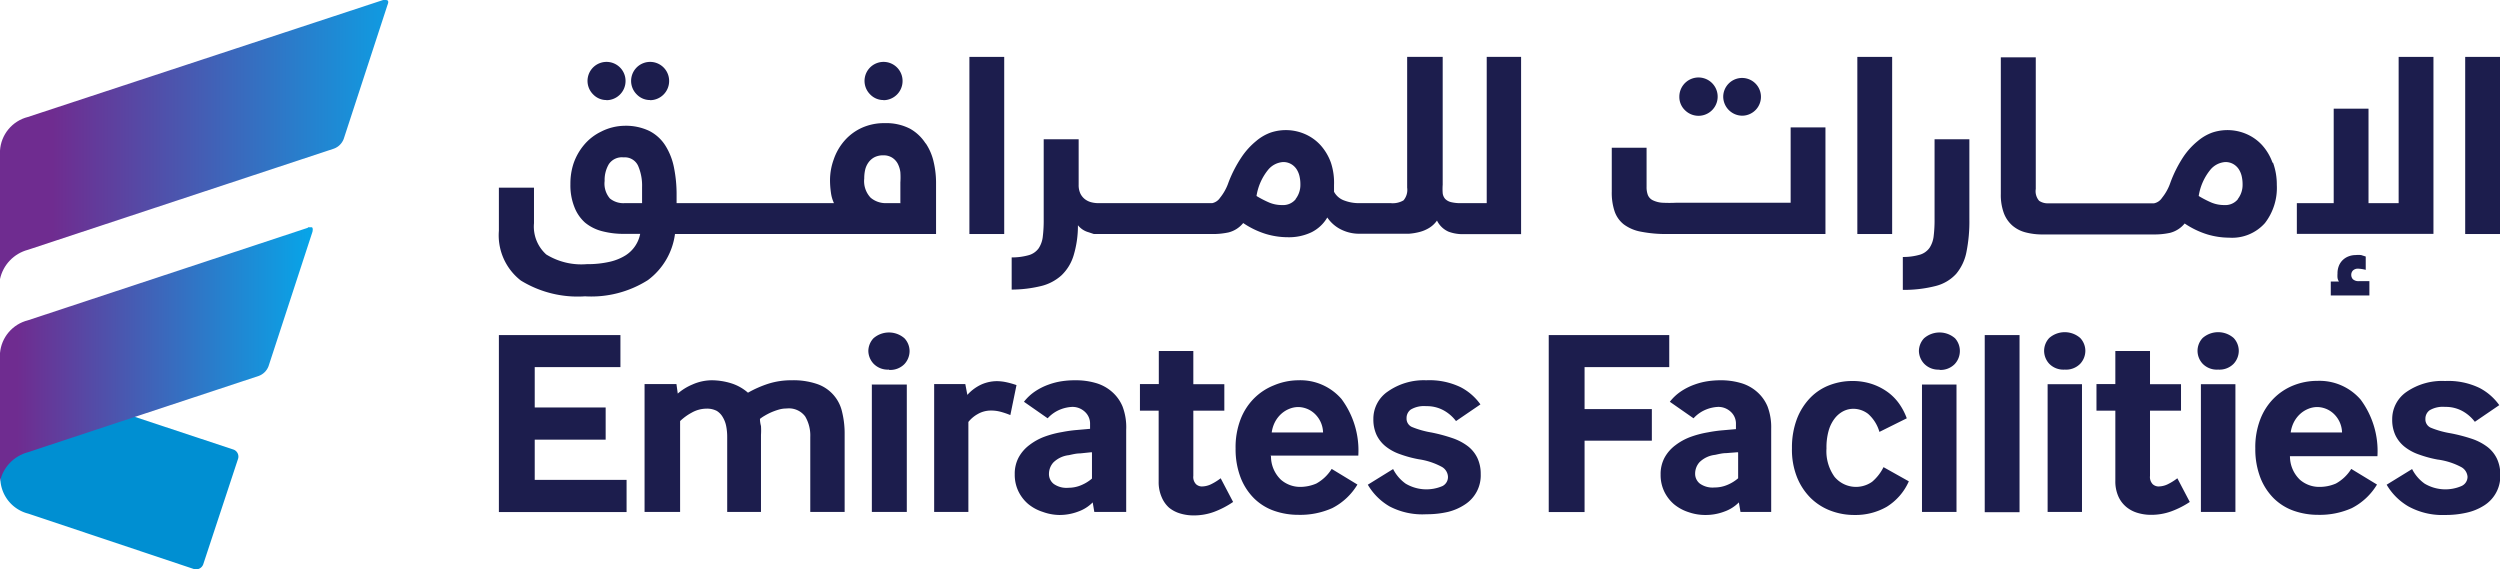 <svg id="Layer_1" data-name="Layer 1" xmlns="http://www.w3.org/2000/svg" xmlns:xlink="http://www.w3.org/1999/xlink" viewBox="0 0 170.93 38.93"><defs><style>.cls-1{fill:none;}.cls-2{clip-path:url(#clip-path);}.cls-3{fill:url(#linear-gradient);}.cls-4{fill:#008fd2;}.cls-5{clip-path:url(#clip-path-2);}.cls-6{fill:url(#linear-gradient-2);}.cls-7{fill:#1c1d4d;}</style><clipPath id="clip-path"><path class="cls-1" d="M26.37,0L26.2,0l-24.3,8A2.53,2.53,0,0,0,0,10.3v8.78a2.65,2.65,0,0,1,1.91-2l20.93-6.92a1.13,1.13,0,0,0,.66-0.66l3-9.18S26.66,0,26.39,0h0Z"/></clipPath><linearGradient id="linear-gradient" x1="1383.06" y1="3810.84" x2="1383.92" y2="3810.84" gradientTransform="matrix(30.95, 0, 0, -30.95, -42801.98, 117944.48)" gradientUnits="userSpaceOnUse"><stop offset="0" stop-color="#6f2c90"/><stop offset="1" stop-color="#00adee"/></linearGradient><clipPath id="clip-path-2"><path class="cls-1" d="M21.06,15.57L1.91,21.9A2.53,2.53,0,0,0,0,24.14v8.78a2.65,2.65,0,0,1,1.91-2l15.79-5.22a1.13,1.13,0,0,0,.66-0.66l3-9.18s0.12-.37-0.16-0.37l-0.18,0"/></clipPath><linearGradient id="linear-gradient-2" x1="1371.42" y1="3835.54" x2="1372.28" y2="3835.54" gradientTransform="matrix(24.95, 0, 0, -24.95, -34215.56, 95716.8)" xlink:href="#linear-gradient"/></defs><title>emiratesfacilities-19032017</title><g class="cls-2"><rect class="cls-3" width="26.65" height="19.08"/></g><path class="cls-4" d="M16.27,31.39a0.51,0.51,0,0,0-.33-0.66l-14-4.64a2.65,2.65,0,0,1-1.91-2v8.78a2.53,2.53,0,0,0,1.91,2.25L13.24,38.9a0.52,0.52,0,0,0,.66-0.33Z"/><g class="cls-5"><rect class="cls-6" y="15.54" width="21.51" height="17.39"/></g><polygon class="cls-7" points="34.11 35.01 34.11 22.91 42.42 22.91 42.42 25.1 36.56 25.1 36.56 27.86 41.41 27.86 41.41 30.06 36.56 30.06 36.56 32.81 42.84 32.81 42.84 35.01 34.11 35.01"/><path class="cls-7" d="M44.07,35V26.26h2.18l0.09,0.65a3.7,3.7,0,0,1,1-.62A3.31,3.31,0,0,1,48.65,26a4.58,4.58,0,0,1,1.29.19,3.18,3.18,0,0,1,1.2.66,7.49,7.49,0,0,1,1.38-.61A5.15,5.15,0,0,1,54.13,26a5,5,0,0,1,1.72.25,2.61,2.61,0,0,1,1.72,1.89,6.23,6.23,0,0,1,.18,1.58V35H55.4V29.88a2.56,2.56,0,0,0-.35-1.41,1.39,1.39,0,0,0-1.27-.54,1.87,1.87,0,0,0-.55.08,4.45,4.45,0,0,0-.52.19,4.35,4.35,0,0,0-.44.23,2.47,2.47,0,0,0-.31.21q0,0.22.07,0.49a4.57,4.57,0,0,1,0,.6V35H49.72V29.88a3.77,3.77,0,0,0-.07-0.75,1.89,1.89,0,0,0-.24-0.62A1.18,1.18,0,0,0,49,28.09a1.45,1.45,0,0,0-.7-0.15,2.07,2.07,0,0,0-1,.27,3.61,3.61,0,0,0-.8.58V35H44.07Z"/><path class="cls-7" d="M60.79,25.27a1.35,1.35,0,0,1-1.06-.4A1.31,1.31,0,0,1,59.37,24a1.29,1.29,0,0,1,.35-0.87,1.61,1.61,0,0,1,2.12,0,1.29,1.29,0,0,1,.35.87,1.31,1.31,0,0,1-.35.89,1.35,1.35,0,0,1-1.06.4m-1.18,1H62V35H59.61V26.26Z"/><path class="cls-7" d="M63.87,35V26.26H66L66.14,27a2.93,2.93,0,0,1,1-.73,2.68,2.68,0,0,1,1-.21,3.2,3.2,0,0,1,.65.07,5.89,5.89,0,0,1,.71.2l-0.42,2.05a5.53,5.53,0,0,0-.68-0.23,2.49,2.49,0,0,0-.63-0.08,1.79,1.79,0,0,0-.92.24,2.14,2.14,0,0,0-.64.54V35H63.87Z"/><path class="cls-7" d="M74.82,35l-0.11-.65a2.61,2.61,0,0,1-1,.63,3.58,3.58,0,0,1-1.3.23A3.44,3.44,0,0,1,71.3,35a3,3,0,0,1-1-.54,2.67,2.67,0,0,1-.67-0.87,2.61,2.61,0,0,1-.25-1.17,2.36,2.36,0,0,1,.27-1.15,2.63,2.63,0,0,1,.73-0.84,4,4,0,0,1,1-.56,6.7,6.7,0,0,1,1.24-.33,9.1,9.1,0,0,1,1-.14l0.91-.08V29a1.09,1.09,0,0,0-.36-0.85,1.24,1.24,0,0,0-.85-0.33,2.49,2.49,0,0,0-.78.16,2.34,2.34,0,0,0-.91.62l-1.62-1.13a3.32,3.32,0,0,1,.79-0.73,4.19,4.19,0,0,1,.91-0.45,4.69,4.69,0,0,1,.92-0.23A6.09,6.09,0,0,1,73.53,26a4.85,4.85,0,0,1,1.4.19,2.87,2.87,0,0,1,1.1.6,2.72,2.72,0,0,1,.72,1A4,4,0,0,1,77,29.39V35H74.82Zm-0.2-4.08L73.85,31c-0.27,0-.53.07-0.77,0.12a1.8,1.8,0,0,0-1.06.5,1.17,1.17,0,0,0-.3.77,0.85,0.85,0,0,0,.33.7,1.51,1.51,0,0,0,1,.26,2.23,2.23,0,0,0,.88-0.18,2.71,2.71,0,0,0,.73-0.45V30.93Z"/><path class="cls-7" d="M81.59,32.54a0.7,0.7,0,0,0,.19.57,0.6,0.6,0,0,0,.37.15,1.49,1.49,0,0,0,.71-0.18,3.83,3.83,0,0,0,.6-0.38l0.85,1.62A6.05,6.05,0,0,1,83,35a4,4,0,0,1-1.41.24,3.14,3.14,0,0,1-.89-0.13,2.17,2.17,0,0,1-.77-0.4A2,2,0,0,1,79.43,34a2.53,2.53,0,0,1-.21-1.08V28.08H77.94V26.26h1.29V24h2.36v2.27h2.12v1.81H81.59v4.46Z"/><path class="cls-7" d="M86.9,31.2a2.21,2.21,0,0,0,.68,1.6,2,2,0,0,0,1.32.49A2.78,2.78,0,0,0,90,33.06a2.86,2.86,0,0,0,1.05-1l1.76,1.07a4.28,4.28,0,0,1-1.72,1.61,5.36,5.36,0,0,1-2.31.46,5,5,0,0,1-1.65-.27,3.69,3.69,0,0,1-1.37-.84,4.08,4.08,0,0,1-.93-1.42,5.41,5.41,0,0,1-.35-2,5.32,5.32,0,0,1,.34-2,4.13,4.13,0,0,1,.92-1.43,4,4,0,0,1,1.35-.89A4.38,4.38,0,0,1,88.77,26a3.72,3.72,0,0,1,2.95,1.28,5.9,5.9,0,0,1,1.15,3.87h-6Zm3.56-1.62a1.82,1.82,0,0,0-.59-1.31,1.68,1.68,0,0,0-1.1-.44,1.64,1.64,0,0,0-.61.12,1.83,1.83,0,0,0-.55.34,2,2,0,0,0-.43.55,2.19,2.19,0,0,0-.23.73h3.5Z"/><path class="cls-7" d="M95.25,32.07a2.75,2.75,0,0,0,.86,1,2.78,2.78,0,0,0,2.52.16A0.69,0.69,0,0,0,99,32.58a0.82,0.82,0,0,0-.44-0.67A4.75,4.75,0,0,0,97,31.4a7.85,7.85,0,0,1-1.26-.34,3.3,3.3,0,0,1-1-.54,2.27,2.27,0,0,1-.62-0.78,2.5,2.5,0,0,1-.22-1.09,2.25,2.25,0,0,1,1-1.89A4.28,4.28,0,0,1,97.52,26a4.9,4.9,0,0,1,2.36.48,3.82,3.82,0,0,1,1.34,1.17l-1.67,1.14a2.69,2.69,0,0,0-.84-0.73,2.38,2.38,0,0,0-1.2-.29,1.78,1.78,0,0,0-1.05.23,0.71,0.71,0,0,0-.29.59,0.62,0.62,0,0,0,.36.6,6.17,6.17,0,0,0,1.34.38,11.2,11.2,0,0,1,1.42.38,3.72,3.72,0,0,1,1.06.55,2.24,2.24,0,0,1,.66.81,2.54,2.54,0,0,1,.23,1.11,2.36,2.36,0,0,1-1.09,2.08A3.7,3.7,0,0,1,99,35a6.4,6.4,0,0,1-1.47.16A4.83,4.83,0,0,1,95,34.62a4.12,4.12,0,0,1-1.48-1.48Z"/><polygon class="cls-7" points="105.89 35.01 105.89 22.91 114.13 22.91 114.13 25.1 108.34 25.1 108.34 27.97 112.94 27.97 112.94 30.13 108.34 30.13 108.34 35.01 105.89 35.01"/><path class="cls-7" d="M119,35l-0.11-.65a2.62,2.62,0,0,1-1,.63,3.58,3.58,0,0,1-1.3.23,3.44,3.44,0,0,1-1.13-.19,3,3,0,0,1-1-.54,2.67,2.67,0,0,1-.67-0.87,2.61,2.61,0,0,1-.25-1.17,2.36,2.36,0,0,1,.27-1.15,2.64,2.64,0,0,1,.73-0.84,4,4,0,0,1,1-.56,6.7,6.7,0,0,1,1.24-.33,9.1,9.1,0,0,1,1-.14l0.91-.08V29a1.09,1.09,0,0,0-.36-0.85,1.24,1.24,0,0,0-.85-0.33,2.49,2.49,0,0,0-.78.16,2.34,2.34,0,0,0-.91.62l-1.62-1.13a3.32,3.32,0,0,1,.79-0.73,4.19,4.19,0,0,1,.91-0.45,4.69,4.69,0,0,1,.92-0.23,6.09,6.09,0,0,1,.84-0.06,4.84,4.84,0,0,1,1.4.19,2.87,2.87,0,0,1,1.1.6,2.72,2.72,0,0,1,.72,1,4,4,0,0,1,.25,1.52V35H119Zm-0.2-4.08-0.77.06c-0.27,0-.53.07-0.77,0.12a1.8,1.8,0,0,0-1.06.5,1.17,1.17,0,0,0-.3.77,0.85,0.85,0,0,0,.33.7,1.51,1.51,0,0,0,1,.26,2.23,2.23,0,0,0,.88-0.18,2.7,2.7,0,0,0,.73-0.45V30.93Z"/><path class="cls-7" d="M130.51,32.91A3.89,3.89,0,0,1,129,34.65a4.29,4.29,0,0,1-2.22.56,4.53,4.53,0,0,1-1.61-.29,3.92,3.92,0,0,1-1.36-.86,4.22,4.22,0,0,1-.94-1.42,5.06,5.06,0,0,1-.35-2,5.52,5.52,0,0,1,.34-2,4.29,4.29,0,0,1,.92-1.45,3.63,3.63,0,0,1,1.32-.86,4.31,4.31,0,0,1,1.54-.28,4.17,4.17,0,0,1,1.42.23,4,4,0,0,1,1.09.59,3.48,3.48,0,0,1,.76.82,4.26,4.26,0,0,1,.46.91l-1.87.93a2.6,2.6,0,0,0-.77-1.23,1.67,1.67,0,0,0-1-.35,1.52,1.52,0,0,0-.69.16,1.78,1.78,0,0,0-.59.49,2.46,2.46,0,0,0-.42.84,4.21,4.21,0,0,0-.15,1.22,3,3,0,0,0,.55,1.94,1.91,1.91,0,0,0,2.57.34,3.14,3.14,0,0,0,.78-1Z"/><path class="cls-7" d="M132.62,25.27a1.34,1.34,0,0,1-1.06-.4A1.31,1.31,0,0,1,131.2,24a1.29,1.29,0,0,1,.35-0.87,1.61,1.61,0,0,1,2.12,0A1.29,1.29,0,0,1,134,24a1.31,1.31,0,0,1-.35.89,1.35,1.35,0,0,1-1.06.4m-1.18,1h2.36V35h-2.36V26.26Z"/><rect class="cls-7" x="135.7" y="22.91" width="2.38" height="12.11"/><path class="cls-7" d="M141.17,25.27a1.35,1.35,0,0,1-1.06-.4,1.31,1.31,0,0,1-.35-0.89,1.29,1.29,0,0,1,.35-0.87,1.61,1.61,0,0,1,2.12,0,1.29,1.29,0,0,1,.35.87,1.31,1.31,0,0,1-.35.89,1.35,1.35,0,0,1-1.06.4m-1.18,1h2.36V35H140V26.26Z"/><path class="cls-7" d="M147,32.54a0.7,0.7,0,0,0,.19.57,0.6,0.6,0,0,0,.37.15,1.49,1.49,0,0,0,.71-0.18,3.82,3.82,0,0,0,.6-0.38l0.85,1.62a6.05,6.05,0,0,1-1.26.64,4,4,0,0,1-1.41.24,3.14,3.14,0,0,1-.89-0.13,2.17,2.17,0,0,1-.77-0.4,2,2,0,0,1-.55-0.72,2.53,2.53,0,0,1-.21-1.08V28.08h-1.29V26.26h1.29V24H147v2.27h2.12v1.81H147v4.46Z"/><path class="cls-7" d="M151.66,25.27a1.35,1.35,0,0,1-1.06-.4,1.3,1.3,0,0,1-.35-0.89,1.28,1.28,0,0,1,.35-0.87,1.61,1.61,0,0,1,2.12,0,1.29,1.29,0,0,1,.35.87,1.31,1.31,0,0,1-.35.89,1.35,1.35,0,0,1-1.06.4m-1.18,1h2.36V35h-2.36V26.26Z"/><path class="cls-7" d="M156.57,31.2a2.21,2.21,0,0,0,.68,1.6,2,2,0,0,0,1.32.49,2.78,2.78,0,0,0,1.14-.23,2.85,2.85,0,0,0,1.05-1l1.76,1.07a4.29,4.29,0,0,1-1.72,1.61,5.36,5.36,0,0,1-2.3.46,5,5,0,0,1-1.65-.27,3.7,3.7,0,0,1-1.37-.84,4.08,4.08,0,0,1-.93-1.42,5.41,5.41,0,0,1-.35-2,5.3,5.3,0,0,1,.34-2,4.11,4.11,0,0,1,.92-1.43,4,4,0,0,1,1.35-.89,4.39,4.39,0,0,1,1.64-.31,3.72,3.72,0,0,1,2.95,1.28,5.9,5.9,0,0,1,1.15,3.87h-6Zm3.56-1.62a1.82,1.82,0,0,0-.59-1.31,1.68,1.68,0,0,0-1.1-.44,1.64,1.64,0,0,0-.61.12,1.85,1.85,0,0,0-.55.34,2,2,0,0,0-.43.55,2.19,2.19,0,0,0-.23.73h3.5Z"/><path class="cls-7" d="M164.92,32.07a2.75,2.75,0,0,0,.86,1,2.78,2.78,0,0,0,2.52.16,0.69,0.69,0,0,0,.41-0.63,0.82,0.82,0,0,0-.44-0.67,4.74,4.74,0,0,0-1.61-.51,7.84,7.84,0,0,1-1.26-.34,3.3,3.3,0,0,1-1-.54,2.26,2.26,0,0,1-.62-0.78,2.48,2.48,0,0,1-.22-1.09,2.25,2.25,0,0,1,1-1.89,4.28,4.28,0,0,1,2.62-.73,4.9,4.9,0,0,1,2.36.48,3.83,3.83,0,0,1,1.34,1.17l-1.67,1.14a2.69,2.69,0,0,0-.84-0.73,2.38,2.38,0,0,0-1.2-.29,1.78,1.78,0,0,0-1.05.23,0.71,0.71,0,0,0-.29.59,0.62,0.62,0,0,0,.36.6,6.18,6.18,0,0,0,1.34.38A11.25,11.25,0,0,1,169,30a3.74,3.74,0,0,1,1.06.55,2.24,2.24,0,0,1,.66.81,2.54,2.54,0,0,1,.23,1.11,2.37,2.37,0,0,1-1.09,2.08,3.7,3.7,0,0,1-1.2.5,6.4,6.4,0,0,1-1.47.16,4.83,4.83,0,0,1-2.53-.59,4.13,4.13,0,0,1-1.48-1.48Z"/><path class="cls-7" d="M124.82,16H114a8.88,8.88,0,0,1-1.81-.16,2.79,2.79,0,0,1-1.17-.5,1.93,1.93,0,0,1-.63-0.9,4,4,0,0,1-.19-1.34v-3h2.38v2.67a1.51,1.51,0,0,0,.09.57,0.7,0.7,0,0,0,.33.35,1.78,1.78,0,0,0,.64.17,9.35,9.35,0,0,0,1,0h7.79V8.71h2.38V16Zm-10-9.39a1.31,1.31,0,1,1,.38.92,1.25,1.25,0,0,1-.38-0.92m3,0a1.29,1.29,0,1,1,1.3,1.3,1.31,1.31,0,0,1-1.3-1.3"/><rect class="cls-7" x="126.99" y="3.89" width="2.38" height="12.11"/><path class="cls-7" d="M132.27,9.52h2.38V15a10.6,10.6,0,0,1-.2,2.23,3.31,3.31,0,0,1-.7,1.49,2.83,2.83,0,0,1-1.39.83,8.73,8.73,0,0,1-2.26.27V17.57a4.09,4.09,0,0,0,1.18-.16,1.24,1.24,0,0,0,.65-0.47,1.83,1.83,0,0,0,.28-0.81,9,9,0,0,0,.06-1.16V9.52Z"/><path class="cls-7" d="M155.38,11.13a3.61,3.61,0,0,0-.7-1.19,3.13,3.13,0,0,0-1.07-.77,3.28,3.28,0,0,0-2.34-.11,3.22,3.22,0,0,0-1,.58,4.93,4.93,0,0,0-1,1.1,8.6,8.6,0,0,0-.87,1.73,3.42,3.42,0,0,1-.58,1.06,0.85,0.85,0,0,1-.54.37h-7.21a1.05,1.05,0,0,1-.65-0.17,1,1,0,0,1-.23-0.81v-9H136.8v9.34a3.59,3.59,0,0,0,.21,1.32,2.12,2.12,0,0,0,.59.85,2.24,2.24,0,0,0,.9.46,4.51,4.51,0,0,0,1.14.14h7.65a5,5,0,0,0,1.08-.11,1.9,1.9,0,0,0,1-.64,5.82,5.82,0,0,0,1.56.75,5.27,5.27,0,0,0,1.48.22,3,3,0,0,0,2.45-1,3.94,3.94,0,0,0,.81-2.61,4.36,4.36,0,0,0-.26-1.52M153,13.63a1.1,1.1,0,0,1-.91.39,2.26,2.26,0,0,1-.89-0.17,6.87,6.87,0,0,1-.87-0.45,3.75,3.75,0,0,1,.81-1.81,1.45,1.45,0,0,1,1-.51,1.06,1.06,0,0,1,.56.14,1.11,1.11,0,0,1,.37.35,1.5,1.5,0,0,1,.2.48,2.39,2.39,0,0,1,.06.55,1.58,1.58,0,0,1-.32,1"/><polygon class="cls-7" points="166.38 3.89 166.38 15.99 157.04 15.99 157.04 13.89 159.56 13.89 159.56 7.43 161.94 7.43 161.94 13.89 164 13.89 164 3.89 166.38 3.89"/><rect class="cls-7" x="168.55" y="3.89" width="2.38" height="12.11"/><path class="cls-7" d="M41.47,6.85a1.31,1.31,0,0,0,1.3-1.3,1.3,1.3,0,1,0-2.21.91,1.25,1.25,0,0,0,.92.38"/><path class="cls-7" d="M44.45,6.85a1.31,1.31,0,0,0,1.3-1.3,1.3,1.3,0,1,0-2.21.91,1.25,1.25,0,0,0,.92.38"/><path class="cls-7" d="M63.28,9.8a3,3,0,0,0-1.06-1,3.54,3.54,0,0,0-1.72-.38,3.69,3.69,0,0,0-1.6.33,3.48,3.48,0,0,0-1.16.87A3.82,3.82,0,0,0,57,10.91a4.18,4.18,0,0,0-.25,1.41,5.88,5.88,0,0,0,.06.83,2.43,2.43,0,0,0,.21.74H46.26V13.36a9.3,9.3,0,0,0-.18-1.91,4.39,4.39,0,0,0-.59-1.5,2.79,2.79,0,0,0-1.1-1,3.7,3.7,0,0,0-1.69-.35A3.62,3.62,0,0,0,41.1,9a3.5,3.5,0,0,0-1.17.91,4,4,0,0,0-.72,1.28A4.39,4.39,0,0,0,39,12.59a4,4,0,0,0,.27,1.56A2.74,2.74,0,0,0,40,15.22a3,3,0,0,0,1.18.59,5.78,5.78,0,0,0,1.49.18h1.1a2.24,2.24,0,0,1-1,1.47,3.52,3.52,0,0,1-1.09.44,6.75,6.75,0,0,1-1.55.16,4.57,4.57,0,0,1-2.78-.66,2.56,2.56,0,0,1-.84-2.14V12.83H34.11v2.95a3.91,3.91,0,0,0,1.5,3.4A7.42,7.42,0,0,0,40,20.26a7.23,7.23,0,0,0,4.3-1.11A4.69,4.69,0,0,0,46.15,16H64V12.45a6.3,6.3,0,0,0-.16-1.36,3.76,3.76,0,0,0-.54-1.28M43.88,13.89H42.7a1.46,1.46,0,0,1-1-.32,1.56,1.56,0,0,1-.36-1.2,2.12,2.12,0,0,1,.29-1.15,1.07,1.07,0,0,1,1-.46,1,1,0,0,1,1,.58,3.4,3.4,0,0,1,.27,1.45v1.1Zm17.71,0h-1a1.6,1.6,0,0,1-1.06-.37,1.65,1.65,0,0,1-.44-1.32,2.65,2.65,0,0,1,.06-0.58,1.4,1.4,0,0,1,.22-0.5,1.2,1.2,0,0,1,.4-0.36,1.29,1.29,0,0,1,.63-0.14,1.09,1.09,0,0,1,.6.16,1.11,1.11,0,0,1,.38.41,1.75,1.75,0,0,1,.18.59,5.34,5.34,0,0,1,0,.7v1.39Z"/><path class="cls-7" d="M60.41,6.85a1.31,1.31,0,0,0,1.3-1.3,1.3,1.3,0,1,0-2.21.91,1.25,1.25,0,0,0,.92.38"/><rect class="cls-7" x="66.28" y="3.89" width="2.38" height="12.11"/><path class="cls-7" d="M101.65,3.89v10H99.91a2.74,2.74,0,0,1-.7-0.07,0.84,0.84,0,0,1-.4-0.22,0.71,0.71,0,0,1-.17-0.39,4,4,0,0,1,0-.58V3.89H96.21v8.94a1.1,1.1,0,0,1-.25.87,1.46,1.46,0,0,1-.87.19H92.87a2.8,2.8,0,0,1-.93-0.17,1.28,1.28,0,0,1-.73-0.61c0-.07,0-0.15,0-0.22s0-.15,0-0.24A4.36,4.36,0,0,0,91,11.13a3.61,3.61,0,0,0-.7-1.19,3.13,3.13,0,0,0-1.07-.77,3.28,3.28,0,0,0-2.34-.11,3.2,3.2,0,0,0-1,.58,5,5,0,0,0-1,1.1A8.63,8.63,0,0,0,84,12.46a3.43,3.43,0,0,1-.58,1.06,0.86,0.86,0,0,1-.54.37H75.1a1.91,1.91,0,0,1-.48-0.06,1.21,1.21,0,0,1-.44-0.21,1.09,1.09,0,0,1-.31-0.38,1.35,1.35,0,0,1-.12-0.6V9.52H71.36V15a9,9,0,0,1-.06,1.16,1.83,1.83,0,0,1-.28.81,1.25,1.25,0,0,1-.66.47,4.2,4.2,0,0,1-1.19.16V19.8a8.65,8.65,0,0,0,2-.24,3.21,3.21,0,0,0,1.4-.73,3.13,3.13,0,0,0,.83-1.35,7,7,0,0,0,.3-2.08,1.41,1.41,0,0,0,.73.48L74.79,16h0l0.27,0h7.8A5,5,0,0,0,84,15.89a1.89,1.89,0,0,0,1-.64,5.83,5.83,0,0,0,1.56.75,5.24,5.24,0,0,0,1.48.22,3.57,3.57,0,0,0,1.65-.35,2.59,2.59,0,0,0,1.06-1,2.44,2.44,0,0,0,1,.85,2.75,2.75,0,0,0,1.1.26h2.75l0.74,0a4,4,0,0,0,.72-0.12,2.42,2.42,0,0,0,.66-0.28,1.81,1.81,0,0,0,.53-0.5,1.59,1.59,0,0,0,.79.76,2.76,2.76,0,0,0,1,.17H104V3.89h-2.38ZM88.58,13.63a1.1,1.1,0,0,1-.91.39,2.25,2.25,0,0,1-.89-0.17,6.87,6.87,0,0,1-.87-0.45,3.75,3.75,0,0,1,.81-1.81,1.45,1.45,0,0,1,1-.51,1.06,1.06,0,0,1,.56.14,1.1,1.1,0,0,1,.37.35,1.5,1.5,0,0,1,.2.48,2.39,2.39,0,0,1,.06.55,1.58,1.58,0,0,1-.32,1"/><path class="cls-7" d="M162,20.2h-2.64V19.25h0.56a0.61,0.61,0,0,1-.1-0.26,1.84,1.84,0,0,1,0-.28,1.38,1.38,0,0,1,.1-0.55,1.14,1.14,0,0,1,.28-0.4,1.18,1.18,0,0,1,.4-0.24,1.31,1.31,0,0,1,.45-0.08,1.78,1.78,0,0,1,.39,0l0.31,0.1v0.91a2.53,2.53,0,0,0-.5-0.08,0.49,0.49,0,0,0-.37.12,0.42,0.42,0,0,0-.12.3,0.44,0.44,0,0,0,.11.3,0.57,0.57,0,0,0,.44.13H162V20.2Z"/></svg>